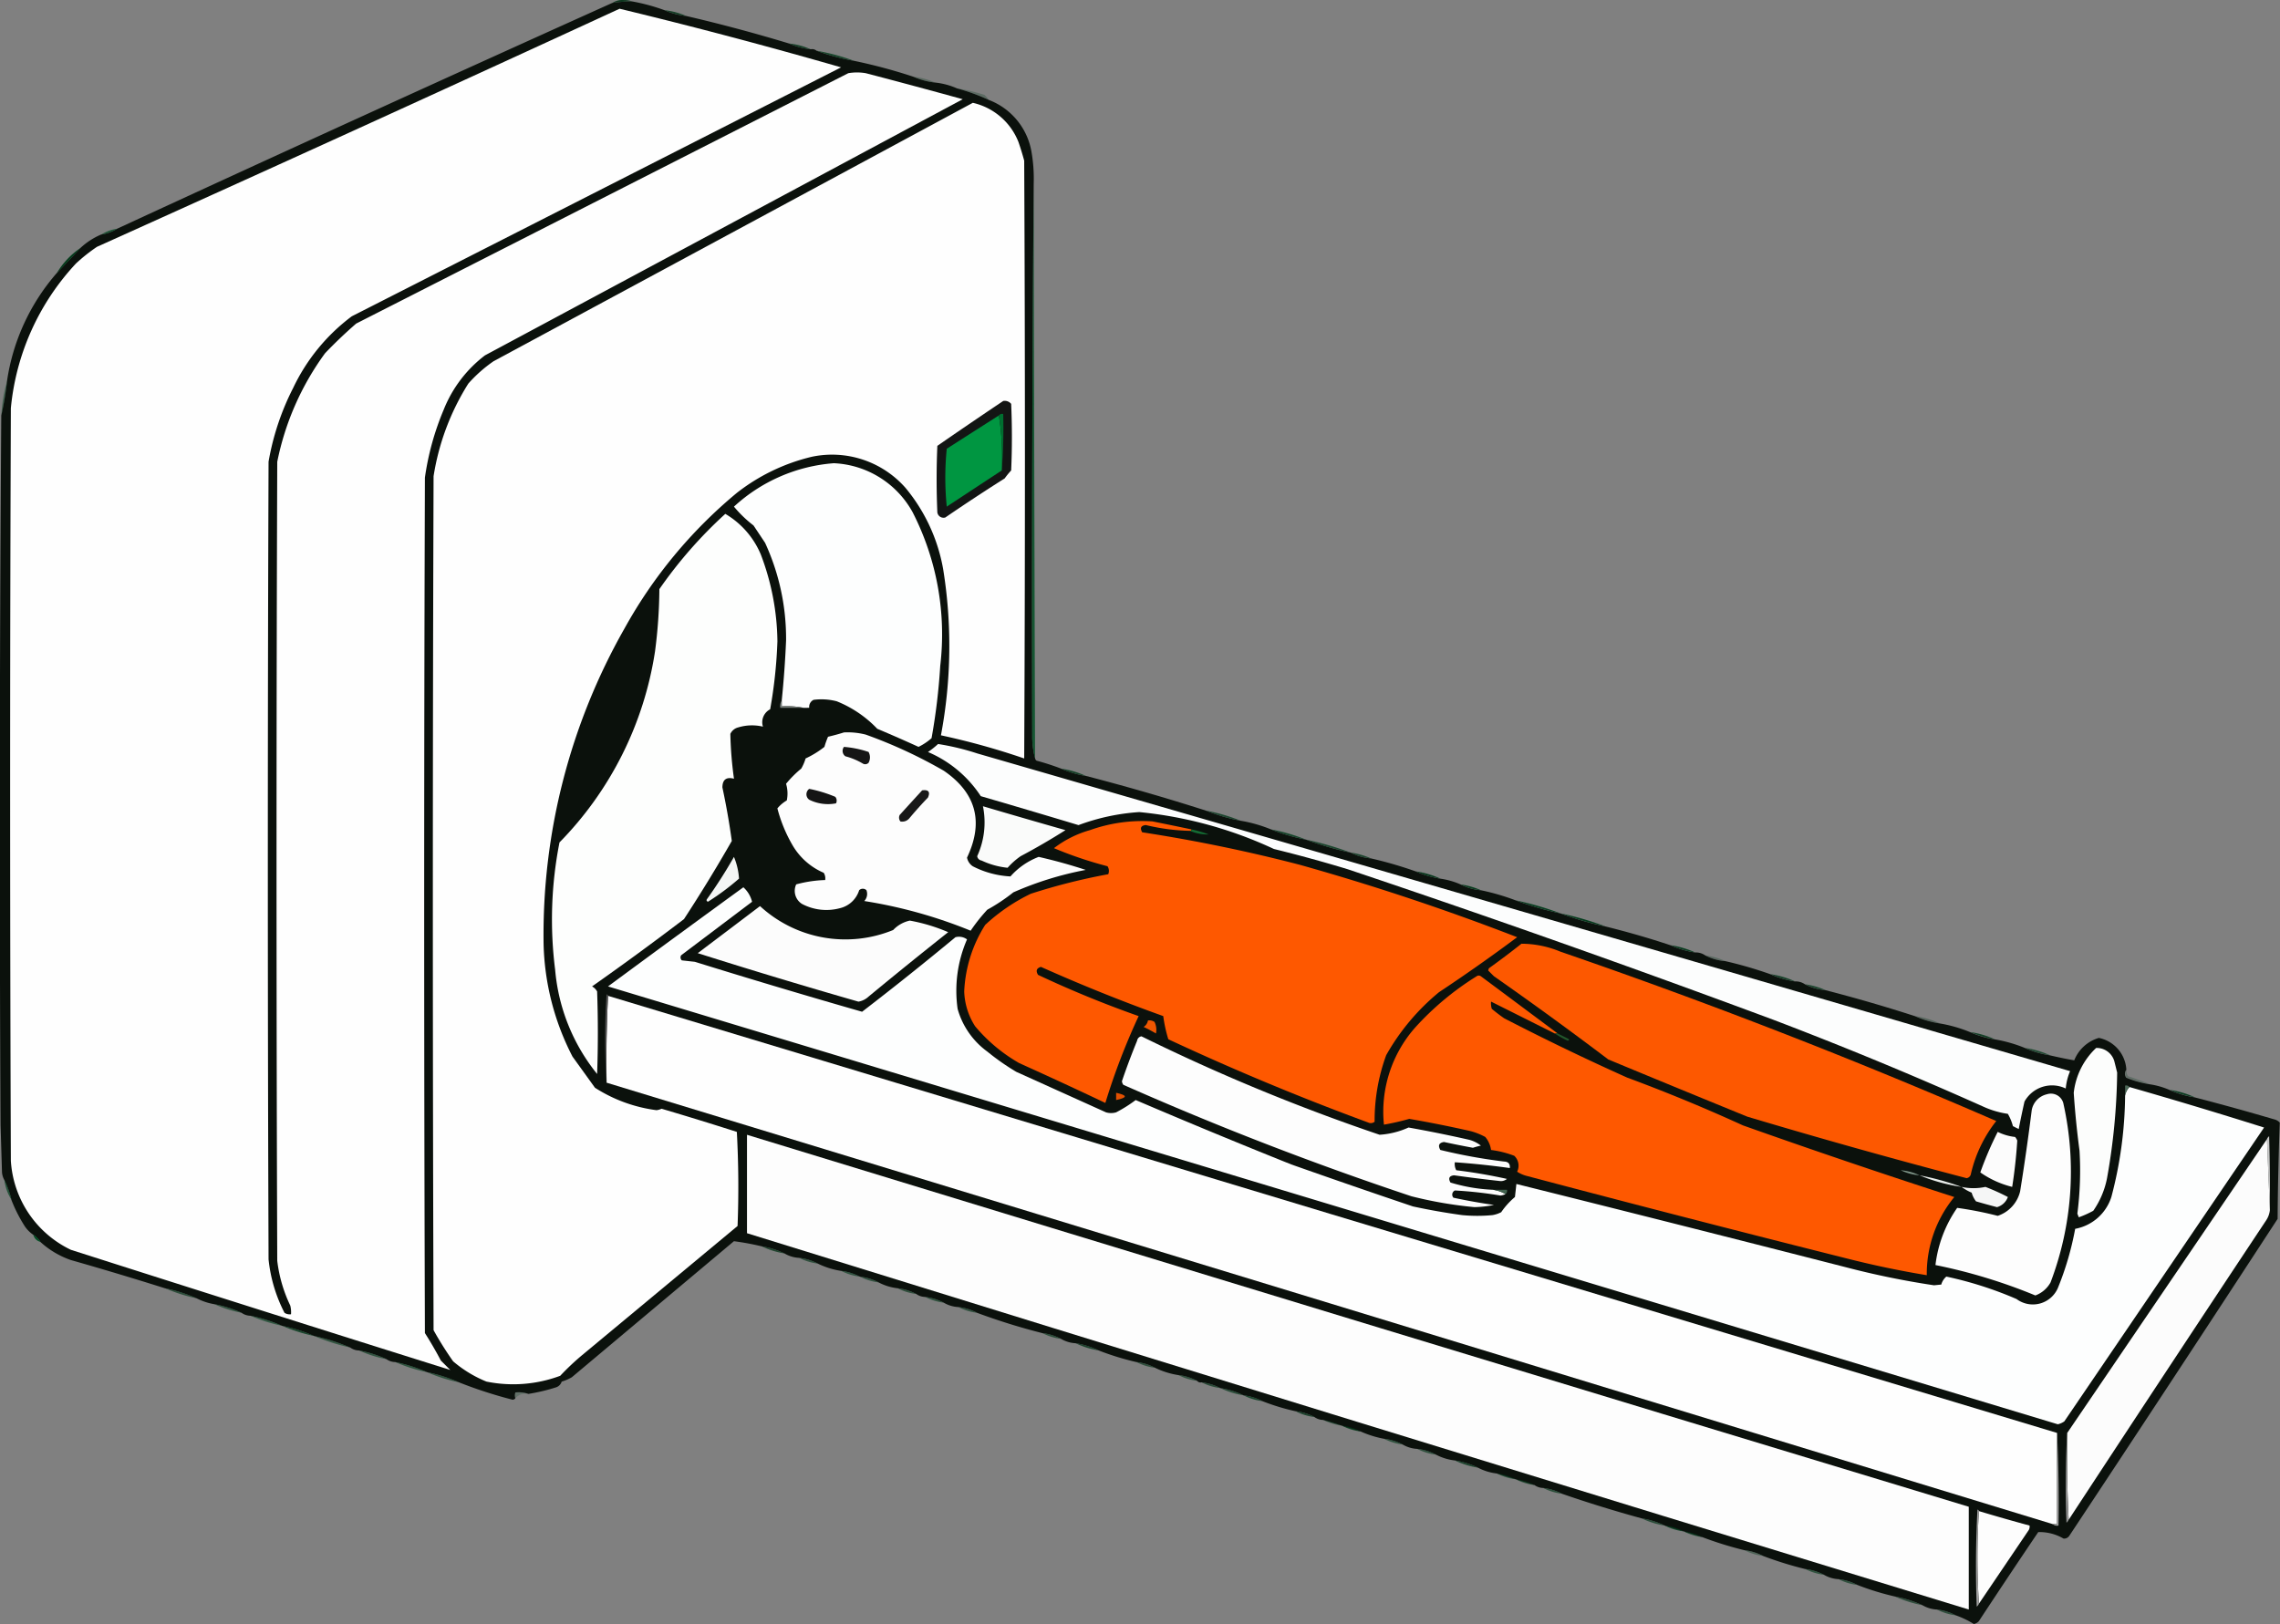 <svg xmlns="http://www.w3.org/2000/svg" width="228.863" height="163.041" viewBox="0 0 228.863 163.041">
  <rect x="0" y="0" width="228.863" height="163.041" fill="#808080" stroke="none"/>
  <defs>
    <style>
      .cls-1 {
        fill: #053318;
        opacity: 0.929;
      }

      .cls-1, .cls-10, .cls-11, .cls-12, .cls-13, .cls-14, .cls-15, .cls-16, .cls-17, .cls-18, .cls-19, .cls-2, .cls-20, .cls-21, .cls-22, .cls-23, .cls-24, .cls-25, .cls-26, .cls-27, .cls-28, .cls-29, .cls-3, .cls-30, .cls-31, .cls-32, .cls-33, .cls-34, .cls-35, .cls-36, .cls-37, .cls-38, .cls-39, .cls-4, .cls-40, .cls-41, .cls-42, .cls-43, .cls-44, .cls-45, .cls-46, .cls-47, .cls-48, .cls-49, .cls-5, .cls-50, .cls-51, .cls-52, .cls-53, .cls-54, .cls-55, .cls-56, .cls-57, .cls-58, .cls-59, .cls-6, .cls-60, .cls-61, .cls-62, .cls-63, .cls-64, .cls-65, .cls-66, .cls-67, .cls-68, .cls-69, .cls-7, .cls-70, .cls-71, .cls-72, .cls-73, .cls-74, .cls-75, .cls-76, .cls-77, .cls-78, .cls-79, .cls-8, .cls-80, .cls-81, .cls-82, .cls-83, .cls-84, .cls-85, .cls-86, .cls-87, .cls-88, .cls-89, .cls-9, .cls-90, .cls-91, .cls-92, .cls-93, .cls-94, .cls-95, .cls-96 {
        fill-rule: evenodd;
      }

      .cls-2 {
        fill: #0b110c;
      }

      .cls-3 {
        fill: #fefefe;
      }

      .cls-4, .cls-5, .cls-7 {
        fill: #023317;
      }

      .cls-29, .cls-4, .cls-41 {
        opacity: 0.845;
      }

      .cls-5 {
        opacity: 0.847;
      }

      .cls-6 {
        fill: #03391a;
        opacity: 0.824;
      }

      .cls-7 {
        opacity: 0.298;
      }

      .cls-8 {
        fill: #05391c;
        opacity: 0.286;
      }

      .cls-9 {
        fill: #02451f;
        opacity: 0.775;
      }

      .cls-10 {
        fill: #043a1b;
      }

      .cls-11 {
        fill: #131514;
      }

      .cls-12 {
        fill: #043e1e;
        opacity: 0.457;
      }

      .cls-13 {
        fill: #009641;
      }

      .cls-14 {
        fill: #006f30;
      }

      .cls-15 {
        fill: #fdfefe;
      }

      .cls-16 {
        fill: #014f23;
        opacity: 0.828;
      }

      .cls-17 {
        fill: #fdfefd;
      }

      .cls-18 {
        fill: #767e7a;
      }

      .cls-19 {
        fill: #fdfdfd;
      }

      .cls-20 {
        fill: #fcfdfd;
      }

      .cls-21 {
        fill: #151515;
      }

      .cls-22, .cls-31, .cls-33, .cls-40, .cls-41, .cls-42, .cls-61, .cls-84 {
        fill: #023518;
      }

      .cls-22 {
        opacity: 0.851;
      }

      .cls-23 {
        fill: #141414;
      }

      .cls-24 {
        fill: #181818;
      }

      .cls-25 {
        fill: #fafbfa;
      }

      .cls-26, .cls-78 {
        fill: #023618;
      }

      .cls-26 {
        opacity: 0.792;
      }

      .cls-27 {
        fill: #fe5800;
      }

      .cls-28 {
        fill: #146c33;
      }

      .cls-29, .cls-86 {
        fill: #02391a;
      }

      .cls-30 {
        fill: #03381a;
      }

      .cls-30, .cls-42 {
        opacity: 0.796;
      }

      .cls-31 {
        opacity: 0.798;
      }

      .cls-32 {
        fill: #f4f6f5;
      }

      .cls-33 {
        opacity: 0.969;
      }

      .cls-34, .cls-47 {
        fill: #023819;
      }

      .cls-34 {
        opacity: 0.941;
      }

      .cls-35, .cls-72 {
        fill: #033b1b;
      }

      .cls-35 {
        opacity: 0.945;
      }

      .cls-36 {
        fill: #fcfcfc;
      }

      .cls-37, .cls-70 {
        fill: #033a1b;
      }

      .cls-37 {
        opacity: 0.965;
      }

      .cls-38 {
        fill: #fd5800;
      }

      .cls-39, .cls-82 {
        fill: #023719;
      }

      .cls-39, .cls-50 {
        opacity: 0.933;
      }

      .cls-40 {
        opacity: 0.294;
      }

      .cls-43 {
        fill: #ef5601;
      }

      .cls-44 {
        fill: #023217;
        opacity: 0.337;
      }

      .cls-45 {
        fill: #525252;
      }

      .cls-46 {
        fill: #21552a;
      }

      .cls-47 {
        opacity: 0.776;
      }

      .cls-48 {
        fill: #fcfdfc;
      }

      .cls-49 {
        fill: #043c1c;
        opacity: 0.263;
      }

      .cls-50, .cls-63, .cls-91, .cls-92 {
        fill: #023619;
      }

      .cls-51 {
        fill: #e25001;
      }

      .cls-52 {
        fill: #4d6a59;
      }

      .cls-53 {
        fill: #c7c7c7;
      }

      .cls-54 {
        fill: #7f9588;
      }

      .cls-55 {
        fill: #e9edeb;
      }

      .cls-56 {
        fill: #f5f6f6;
      }

      .cls-57 {
        fill: #04411f;
        opacity: 0.712;
      }

      .cls-58 {
        fill: #42634f;
      }

      .cls-59 {
        fill: #004f23;
        opacity: 0.992;
      }

      .cls-60 {
        fill: #043217;
        opacity: 0.765;
      }

      .cls-61, .cls-74, .cls-94 {
        opacity: 0.631;
      }

      .cls-62 {
        fill: #013a1a;
      }

      .cls-62, .cls-69 {
        opacity: 0.616;
      }

      .cls-63, .cls-67 {
        opacity: 0.624;
      }

      .cls-64 {
        fill: #023417;
        opacity: 0.667;
      }

      .cls-65, .cls-75 {
        fill: #033317;
      }

      .cls-65 {
        opacity: 0.643;
      }

      .cls-66 {
        fill: #023919;
      }

      .cls-66, .cls-75, .cls-96 {
        opacity: 0.639;
      }

      .cls-67, .cls-74 {
        fill: #023a1a;
      }

      .cls-68, .cls-80 {
        fill: #023418;
      }

      .cls-68, .cls-86 {
        opacity: 0.635;
      }

      .cls-69 {
        fill: #01401d;
      }

      .cls-70 {
        opacity: 0.806;
      }

      .cls-71, .cls-85, .cls-87, .cls-94 {
        fill: #033518;
      }

      .cls-71 {
        opacity: 0.659;
      }

      .cls-72 {
        opacity: 0.608;
      }

      .cls-73, .cls-90 {
        fill: #033418;
      }

      .cls-73 {
        opacity: 0.802;
      }

      .cls-76 {
        fill: #043e1d;
      }

      .cls-76, .cls-91 {
        opacity: 0.671;
      }

      .cls-77 {
        fill: #033719;
        opacity: 0.655;
      }

      .cls-78, .cls-87 {
        opacity: 0.627;
      }

      .cls-79, .cls-83 {
        fill: #033217;
      }

      .cls-79 {
        opacity: 0.698;
      }

      .cls-80 {
        opacity: 0.675;
      }

      .cls-81 {
        fill: #023d1b;
        opacity: 0.231;
      }

      .cls-82 {
        opacity: 0.804;
      }

      .cls-83 {
        opacity: 0.794;
      }

      .cls-84 {
        opacity: 0.396;
      }

      .cls-85 {
        opacity: 0.81;
      }

      .cls-88 {
        fill: #909090;
      }

      .cls-89 {
        fill: #a0a0a0;
      }

      .cls-90 {
        opacity: 0.8;
      }

      .cls-92, .cls-95 {
        opacity: 0.647;
      }

      .cls-93 {
        fill: #a1a1a1;
      }

      .cls-95 {
        fill: #043218;
      }

      .cls-96 {
        fill: #033318;
      }
    </style>
  </defs>
  <g id="_4" data-name="4" transform="translate(-132.48 -221.221)">
    <g id="グループ_58374" data-name="グループ 58374" transform="translate(193.948 221.221)">
      <path id="パス_20542" data-name="パス 20542" class="cls-1" d="M557.534,411.612a12.017,12.017,0,0,0-2.034.145,1.8,1.8,0,0,1,1.162-.291A2.532,2.532,0,0,1,557.534,411.612Z" transform="translate(-555.5 -411.461)"/>
    </g>
    <g id="グループ_58375" data-name="グループ 58375" transform="translate(132.48 221.371)">
      <path id="パス_20543" data-name="パス 20543" class="cls-2" d="M195.982,412.494a19.383,19.383,0,0,1,3.2.872,7.235,7.235,0,0,0,2.18.581q5.226,1.215,10.317,2.761a7.237,7.237,0,0,0,2.18.581.67.67,0,0,1,.581.145,21.128,21.128,0,0,0,3.778,1.017,53.811,53.811,0,0,1,5.958,1.6,7.235,7.235,0,0,0,2.18.581,7.237,7.237,0,0,1,2.18.581,20.49,20.49,0,0,1,3.2,1.162,6.8,6.8,0,0,1,4.287,5.231,15.76,15.76,0,0,1,.218,3.2q-.209,27.688-.145,55.435a8.428,8.428,0,0,0,.291,2.252.328.328,0,0,0,.145.218,24.639,24.639,0,0,1,2.47.8,9.349,9.349,0,0,0,2.47.727q6.1,1.579,12.061,3.487a18.14,18.14,0,0,0,3.487,1.017,14.2,14.2,0,0,1,3.051.872,18.164,18.164,0,0,0,3.487,1.017,31.025,31.025,0,0,0,4.5,1.308,5.291,5.291,0,0,0,2.034.581,40.624,40.624,0,0,1,4.5,1.308,9.379,9.379,0,0,0,2.47.727,7.846,7.846,0,0,1,2.034.581,5.29,5.29,0,0,0,2.034.581,23.106,23.106,0,0,1,3.487,1.017,30.9,30.9,0,0,0,4.5,1.308,30.9,30.9,0,0,0,4.5,1.308q3.326.82,6.539,1.889a9.38,9.38,0,0,0,2.47.727,1.62,1.62,0,0,1,1.017.291,5.293,5.293,0,0,0,2.034.581,40.65,40.65,0,0,1,4.5,1.308,9.376,9.376,0,0,0,2.47.727,1.621,1.621,0,0,1,1.017.291,5.291,5.291,0,0,0,2.034.581q4.564,1.177,9.009,2.616a9.381,9.381,0,0,0,2.47.727,14.151,14.151,0,0,1,3.051.872,9.383,9.383,0,0,0,2.47.727,14.151,14.151,0,0,1,3.051.872,9.378,9.378,0,0,0,2.47.727q1.24.292,2.47.509a3.812,3.812,0,0,1,2.47-2.252,3.453,3.453,0,0,1,2.761,3.2.63.63,0,0,0,0,.8,10.309,10.309,0,0,0,2.325.654,7.843,7.843,0,0,1,2.034.581,9.38,9.38,0,0,0,2.47.727q4.082,1.057,8.137,2.252a1.072,1.072,0,0,1,.436.291q-.181,4.815-.218,9.663Q350.717,550.646,340.2,566.52a.638.638,0,0,1-.581.291,4.767,4.767,0,0,0-2.543-.654q-3.006,4.449-5.958,8.937a.9.9,0,0,1-.509.291,8.947,8.947,0,0,0-1.816-.872,5.114,5.114,0,0,0-1.889-.581,3.181,3.181,0,0,1-1.453-.436,11.466,11.466,0,0,0-2.761-.872,27.159,27.159,0,0,1-3.778-1.162,5.114,5.114,0,0,0-1.889-.581,3.181,3.181,0,0,1-1.453-.436,5.366,5.366,0,0,0-1.889-.581,35.742,35.742,0,0,1-4.214-1.308,5.364,5.364,0,0,0-1.889-.581,35.71,35.71,0,0,1-4.214-1.308,33480.026,33480.026,0,0,0-3.778-1.162,8.124,8.124,0,0,0-2.325-.727q-4.056-1.109-7.992-2.47a5.367,5.367,0,0,0-1.889-.581,1.554,1.554,0,0,1-.872-.291,33480.967,33480.967,0,0,0-3.778-1.162,5.394,5.394,0,0,1-1.889-.581,8.117,8.117,0,0,0-2.325-.727,5.392,5.392,0,0,1-1.889-.581,5.118,5.118,0,0,0-1.889-.581,3.18,3.18,0,0,1-1.453-.436,5.366,5.366,0,0,0-1.889-.581,10.375,10.375,0,0,1-2.325-.727,16740.013,16740.013,0,0,1-3.778-1.162,1.554,1.554,0,0,1-.872-.291,5.117,5.117,0,0,0-1.889-.581,22.283,22.283,0,0,1-3.342-1.017,5.374,5.374,0,0,0-1.889-.581,8.126,8.126,0,0,0-2.325-.726,5.369,5.369,0,0,0-1.889-.581.417.417,0,0,1-.436-.145,5.113,5.113,0,0,0-1.889-.581,8.155,8.155,0,0,1-2.325-.727,5.113,5.113,0,0,0-1.889-.581,27.173,27.173,0,0,1-3.778-1.163,8.122,8.122,0,0,0-2.325-.727,3.182,3.182,0,0,1-1.453-.436,5.371,5.371,0,0,0-1.889-.581,64.013,64.013,0,0,1-6.539-2.034,5.114,5.114,0,0,0-1.889-.581,3.182,3.182,0,0,1-1.453-.436,5.372,5.372,0,0,0-1.889-.581,1.557,1.557,0,0,1-.872-.291,5.116,5.116,0,0,0-1.889-.581,5.386,5.386,0,0,1-1.889-.581,5.114,5.114,0,0,0-1.889-.581,5.389,5.389,0,0,0-1.889-.581,8.141,8.141,0,0,1-2.325-.727,5.111,5.111,0,0,0-1.889-.581,3.182,3.182,0,0,1-1.453-.436,8.135,8.135,0,0,0-2.325-.727,27,27,0,0,0-2.761-.509l-16.274,13.659a4.652,4.652,0,0,1-1.017.436.874.874,0,0,1-.581.581,18.918,18.918,0,0,1-2.761.654,3.023,3.023,0,0,0-1.308-.145.921.921,0,0,0,0,.581.346.346,0,0,1-.291.145,44.569,44.569,0,0,1-5.376-1.744,15.345,15.345,0,0,0-3.2-1.017,15.34,15.34,0,0,0-3.2-1.017,1.557,1.557,0,0,1-.872-.291,11.517,11.517,0,0,0-2.761-.872,1.557,1.557,0,0,1-.872-.291,19.816,19.816,0,0,0-3.633-1.162,15.413,15.413,0,0,0-3.2-1.017,15.414,15.414,0,0,0-3.2-1.017,1.557,1.557,0,0,1-.872-.291,11.512,11.512,0,0,0-2.761-.872,6.135,6.135,0,0,1-1.744-.581,15.344,15.344,0,0,0-3.2-1.017q-4.7-1.482-9.445-2.833a8.851,8.851,0,0,1-3.051-1.816,2.587,2.587,0,0,0-.727-.727,3.176,3.176,0,0,1-.945-1.017,14.722,14.722,0,0,1-1.235-2.47,9.248,9.248,0,0,0-.727-2.034,1.9,1.9,0,0,1-.218-.727q-.073-2.4-.145-4.8-.182-35.637.073-71.2a32.742,32.742,0,0,0,.581-3.487,21.155,21.155,0,0,1,4.94-10.753l2.47-2.616a7.112,7.112,0,0,1,2.034-1.308,3.959,3.959,0,0,0,1.6-.581q24.783-11.447,49.7-22.668A12.025,12.025,0,0,1,195.982,412.494Z" transform="translate(-132.48 -412.492)"/>
    </g>
    <g id="グループ_58376" data-name="グループ 58376" transform="translate(133.5 222.098)">
      <path id="パス_20544" data-name="パス 20544" class="cls-3" d="M200.674,417.5q11.183,2.7,22.232,5.885l-49.114,24.993a19.288,19.288,0,0,0-5.885,7.193,25.966,25.966,0,0,0-2.47,7.411q-.145,40.033,0,80.065a14.993,14.993,0,0,0,1.6,5.376.944.944,0,0,0,.654.145,2.679,2.679,0,0,0-.073-.872,14.266,14.266,0,0,1-1.308-4.5q-.145-40.1,0-80.21a27.666,27.666,0,0,1,4.8-10.9q1.5-1.569,3.124-2.979l49.4-25.138a5.261,5.261,0,0,1,1.744,0q4.877,1.274,9.736,2.616L187.161,452.3a12.8,12.8,0,0,0-4.141,5.449,27.4,27.4,0,0,0-1.889,6.829q-.145,42.939,0,85.877.851,1.338,1.6,2.761l.945.945Q164.639,548.181,145.6,542.1a10.632,10.632,0,0,1-6.03-8.936q-.145-37.779,0-75.56a24.7,24.7,0,0,1,6.539-14.531,17.427,17.427,0,0,1,2.107-1.671Q174.518,429.56,200.674,417.5Z" transform="translate(-139.5 -417.5)"/>
    </g>
    <g id="グループ_58377" data-name="グループ 58377" transform="translate(199.179 222.244)">
      <path id="パス_20545" data-name="パス 20545" class="cls-4" d="M591.5,418.5a7.234,7.234,0,0,1,2.18.581A7.24,7.24,0,0,1,591.5,418.5Z" transform="translate(-591.5 -418.5)"/>
    </g>
    <g id="グループ_58378" data-name="グループ 58378" transform="translate(211.675 225.586)">
      <path id="パス_20546" data-name="パス 20546" class="cls-5" d="M677.5,441.5a7.234,7.234,0,0,1,2.18.581A7.235,7.235,0,0,1,677.5,441.5Z" transform="translate(-677.5 -441.5)"/>
    </g>
    <g id="グループ_58379" data-name="グループ 58379" transform="translate(214.436 226.312)">
      <path id="パス_20547" data-name="パス 20547" class="cls-6" d="M696.5,446.5a21.129,21.129,0,0,1,3.778,1.017A21.13,21.13,0,0,1,696.5,446.5Z" transform="translate(-696.5 -446.5)"/>
    </g>
    <g id="グループ_58380" data-name="グループ 58380" transform="translate(224.172 228.928)">
      <path id="パス_20548" data-name="パス 20548" class="cls-7" d="M763.5,464.5a7.234,7.234,0,0,1,2.18.581A7.234,7.234,0,0,1,763.5,464.5Z" transform="translate(-763.5 -464.5)"/>
    </g>
    <g id="グループ_58381" data-name="グループ 58381" transform="translate(228.531 230.09)">
      <path id="パス_20549" data-name="パス 20549" class="cls-8" d="M793.5,472.5a19.031,19.031,0,0,1,2.761.654,2.13,2.13,0,0,1,.436.509A20.481,20.481,0,0,0,793.5,472.5Z" transform="translate(-793.5 -472.5)"/>
    </g>
    <g id="グループ_58382" data-name="グループ 58382" transform="translate(175.93 231.543)">
      <path id="パス_20550" data-name="パス 20550" class="cls-3" d="M485.7,482.5a6.457,6.457,0,0,1,4.577,3.923q.324.934.581,1.889.145,30.006,0,60.012A72.446,72.446,0,0,0,482.5,546a48.318,48.318,0,0,0,.218-16.71,17.506,17.506,0,0,0-3.778-8.137,9.821,9.821,0,0,0-9.372-3.124,19.55,19.55,0,0,0-7.556,3.633,47.53,47.53,0,0,0-11.261,13.586,62.284,62.284,0,0,0-8.137,31.677,25.89,25.89,0,0,0,2.906,11.334q1.133,1.567,2.252,3.124a14.994,14.994,0,0,0,6.176,2.252,1.621,1.621,0,0,0,.509-.145q3.791,1.118,7.556,2.325.254,4.721.073,9.445l-15.475,12.86a24.923,24.923,0,0,0-2.325,2.18,13.489,13.489,0,0,1-7.411.581,12.215,12.215,0,0,1-3.342-2.034,34.483,34.483,0,0,1-1.962-3.124q-.145-42.867,0-85.732a24.6,24.6,0,0,1,3.487-9.3,13.976,13.976,0,0,1,2.543-2.252Z" transform="translate(-431.5 -482.5)"/>
    </g>
    <g id="グループ_58383" data-name="グループ 58383" transform="translate(142.654 244.185)">
      <path id="パス_20551" data-name="パス 20551" class="cls-9" d="M204.1,569.5a3.96,3.96,0,0,1-1.6.581A3.958,3.958,0,0,1,204.1,569.5Z" transform="translate(-202.5 -569.5)"/>
    </g>
    <g id="グループ_58384" data-name="グループ 58384" transform="translate(138.15 246.074)">
      <path id="パス_20552" data-name="パス 20552" class="cls-10" d="M173.97,582.5l-2.47,2.616A7.972,7.972,0,0,1,173.97,582.5Z" transform="translate(-171.5 -582.5)"/>
    </g>
    <g id="グループ_58385" data-name="グループ 58385" transform="translate(226.497 261.465)">
      <path id="パス_20553" data-name="パス 20553" class="cls-11" d="M786.184,688.433a.839.839,0,0,1,.8.291q.145,3.342,0,6.684a8.09,8.09,0,0,0-.654.8q-3.016,1.907-5.958,3.923a.629.629,0,0,1-.8-.509q-.145-3.342,0-6.684Q782.874,690.653,786.184,688.433Z" transform="translate(-779.5 -688.421)"/>
    </g>
    <g id="グループ_58386" data-name="グループ 58386" transform="translate(132.628 259.442)">
      <path id="パス_20554" data-name="パス 20554" class="cls-12" d="M134.081,674.5a32.745,32.745,0,0,1-.581,3.487A13.14,13.14,0,0,1,134.081,674.5Z" transform="translate(-133.5 -674.5)"/>
    </g>
    <g id="グループ_58387" data-name="グループ 58387" transform="translate(227.369 262.93)">
      <path id="パス_20555" data-name="パス 20555" class="cls-13" d="M790.876,698.5a26.4,26.4,0,0,1,.291,5.522q-2.757,1.811-5.522,3.633a29.148,29.148,0,0,1,0-5.812Q788.265,700.165,790.876,698.5Z" transform="translate(-785.5 -698.5)"/>
    </g>
    <g id="グループ_58388" data-name="グループ 58388" transform="translate(232.745 262.774)">
      <path id="パス_20556" data-name="パス 20556" class="cls-14" d="M822.5,697.582a.417.417,0,0,1,.436-.145,55.355,55.355,0,0,1-.145,5.667A26.4,26.4,0,0,0,822.5,697.582Z" transform="translate(-822.5 -697.426)"/>
    </g>
    <g id="グループ_58389" data-name="グループ 58389" transform="translate(206.154 267.725)">
      <path id="パス_20557" data-name="パス 20557" class="cls-15" d="M646.475,756.057a8.247,8.247,0,0,0-2.18-.145v-.581q.308-3.008.436-6.03a22.936,22.936,0,0,0-2.107-9.808l-1.162-1.744a12.055,12.055,0,0,1-1.962-1.889,16.642,16.642,0,0,1,10.026-4.359,9.51,9.51,0,0,1,7.919,4.94,26.914,26.914,0,0,1,2.761,15.4,61.963,61.963,0,0,1-.872,7.265,5.877,5.877,0,0,1-1.308.872q-2.058-.938-4.141-1.816a11.559,11.559,0,0,0-4.069-2.761,6.116,6.116,0,0,0-2.325-.145.781.781,0,0,0-.436.8Z" transform="translate(-639.5 -731.5)"/>
    </g>
    <g id="グループ_58390" data-name="グループ 58390" transform="translate(236.072 239.681)">
      <path id="パス_20558" data-name="パス 20558" class="cls-16" d="M845.557,538.5q.061,28.844.145,57.687a8.437,8.437,0,0,1-.291-2.252Q845.347,566.188,845.557,538.5Z" transform="translate(-845.396 -538.5)"/>
    </g>
    <g id="グループ_58391" data-name="グループ 58391" transform="translate(187.889 272.811)">
      <path id="パス_20559" data-name="パス 20559" class="cls-17" d="M531.2,766.5a8.574,8.574,0,0,1,3.56,4.069,25.173,25.173,0,0,1,1.671,8.719,48.041,48.041,0,0,1-.727,6.83,1.463,1.463,0,0,0-.727,1.744,4.753,4.753,0,0,0-2.47.073,1.182,1.182,0,0,0-.8.654,38.065,38.065,0,0,0,.363,4.5q-1.148-.3-1.162.872.574,2.685.944,5.376-2.288,4-4.8,7.847-4.557,3.47-9.227,6.757a1.28,1.28,0,0,1,.509.509q.145,4.141,0,8.283a19.242,19.242,0,0,1-4.214-10.462,40.048,40.048,0,0,1,.436-12.787,34.868,34.868,0,0,0,9.59-19.181,50.177,50.177,0,0,0,.436-6.248A44.594,44.594,0,0,1,531.2,766.5Z" transform="translate(-513.804 -766.5)"/>
    </g>
    <g id="グループ_58392" data-name="グループ 58392" transform="translate(210.789 291.556)">
      <path id="パス_20560" data-name="パス 20560" class="cls-18" d="M671.562,895.5v.581a8.258,8.258,0,0,1,2.18.145h-2.325A1,1,0,0,1,671.562,895.5Z" transform="translate(-671.402 -895.5)"/>
    </g>
    <g id="グループ_58393" data-name="グループ 58393" transform="translate(210.513 294.743)">
      <path id="パス_20561" data-name="パス 20561" class="cls-19" d="M676.184,917.447a7.336,7.336,0,0,1,2.18.218,48.015,48.015,0,0,1,7.847,3.633q4.871,3.352,2.325,8.718a1.339,1.339,0,0,0,.581.872,9.287,9.287,0,0,0,3.778,1.017,7.192,7.192,0,0,1,2.833-1.962q2.391.543,4.723,1.308a33.279,33.279,0,0,0-7.265,2.252,18.731,18.731,0,0,1-2.616,1.744,17.47,17.47,0,0,0-1.671,2.107,47.884,47.884,0,0,0-10.68-2.979,1.024,1.024,0,0,0,.218-1.09.528.528,0,0,0-.727,0,2.666,2.666,0,0,1-1.962,1.816,5.221,5.221,0,0,1-3.778-.436,1.541,1.541,0,0,1-.581-1.962,12.662,12.662,0,0,1,2.906-.436,1.034,1.034,0,0,0-.145-.726,6.663,6.663,0,0,1-3.124-2.761,14.61,14.61,0,0,1-1.526-3.705,3.571,3.571,0,0,1,.944-.8,3.386,3.386,0,0,0-.073-1.671,10.821,10.821,0,0,1,1.526-1.526,4.72,4.72,0,0,0,.436-1.017,9.5,9.5,0,0,0,1.889-1.162,8.207,8.207,0,0,1,.363-1.017Q675.418,917.689,676.184,917.447Z" transform="translate(-669.5 -917.438)"/>
    </g>
    <g id="グループ_58394" data-name="グループ 58394" transform="translate(225.625 295.915)">
      <path id="パス_20562" data-name="パス 20562" class="cls-20" d="M774.517,925.5a25.143,25.143,0,0,1,3.923.944q54.878,15.883,109.708,31.9a5.76,5.76,0,0,0-.436,1.744,3.166,3.166,0,0,0-4.141,1.308q-.312,1.378-.581,2.761l-.581-.291a4.87,4.87,0,0,0-.509-1.235,9.063,9.063,0,0,1-2.47-.727q-10.41-4.66-21.07-8.718-21.234-7.9-42.721-15.112-3.677-1.118-7.411-2.034a41.327,41.327,0,0,0-13.514-3.705,21.47,21.47,0,0,0-6.1,1.308q-4.9-1.475-9.808-2.906a11.872,11.872,0,0,0-5.3-4.432A8.647,8.647,0,0,0,774.517,925.5Z" transform="translate(-773.5 -925.5)"/>
    </g>
    <g id="グループ_58395" data-name="グループ 58395" transform="translate(217.062 296.205)">
      <path id="パス_20563" data-name="パス 20563" class="cls-21" d="M714.7,927.5a10.183,10.183,0,0,1,2.47.508,1.128,1.128,0,0,1,0,1.09.464.464,0,0,1-.581.073,6.87,6.87,0,0,0-1.744-.727A.662.662,0,0,1,714.7,927.5Z" transform="translate(-714.567 -927.5)"/>
    </g>
    <g id="グループ_58396" data-name="グループ 58396" transform="translate(238.993 298.385)">
      <path id="パス_20564" data-name="パス 20564" class="cls-22" d="M865.5,942.5a9.353,9.353,0,0,1,2.47.726A9.347,9.347,0,0,1,865.5,942.5Z" transform="translate(-865.5 -942.5)"/>
    </g>
    <g id="グループ_58397" data-name="グループ 58397" transform="translate(213.428 300.419)">
      <path id="パス_20565" data-name="パス 20565" class="cls-23" d="M689.842,956.5a13.434,13.434,0,0,1,2.616.8.6.6,0,0,1,.073.654,4.218,4.218,0,0,1-2.688-.363A.668.668,0,0,1,689.842,956.5Z" transform="translate(-689.56 -956.5)"/>
    </g>
    <g id="グループ_58398" data-name="グループ 58398" transform="translate(222.728 300.547)">
      <path id="パス_20566" data-name="パス 20566" class="cls-24" d="M755.877,957.4q.961-.131.581.727-.979,1.016-1.889,2.107a.926.926,0,0,1-.872.291.6.6,0,0,1-.073-.654Q754.753,958.626,755.877,957.4Z" transform="translate(-753.561 -957.38)"/>
    </g>
    <g id="グループ_58399" data-name="グループ 58399" transform="translate(230.566 302.163)">
      <path id="パス_20567" data-name="パス 20567" class="cls-25" d="M808.081,968.5q4.135,1.221,8.283,2.4-2.2,1.395-4.5,2.615a7.44,7.44,0,0,0-1.308,1.162,8,8,0,0,1-2.616-.727.515.515,0,0,1-.436-.436A8.151,8.151,0,0,0,808.081,968.5Z" transform="translate(-807.5 -968.5)"/>
    </g>
    <g id="グループ_58400" data-name="グループ 58400" transform="translate(253.524 302.599)">
      <path id="パス_20568" data-name="パス 20568" class="cls-26" d="M965.5,971.5a18.136,18.136,0,0,1,3.487,1.017A18.139,18.139,0,0,1,965.5,971.5Z" transform="translate(-965.5 -971.5)"/>
    </g>
    <g id="グループ_58401" data-name="グループ 58401" transform="translate(229.258 303.656)">
      <path id="パス_20569" data-name="パス 20569" class="cls-27" d="M821.313,979.608a.128.128,0,0,1-.145.145,20.575,20.575,0,0,1-4.432-.581q-.729.078-.363.726a158.448,158.448,0,0,1,15.839,3.269q11.077,3.111,21.8,7.265-3.847,2.869-7.846,5.522a22.5,22.5,0,0,0-5.3,6.321,19.159,19.159,0,0,0-1.163,6.684.6.6,0,0,1-.654.073q-10.2-3.755-20.053-8.355a14.211,14.211,0,0,1-.508-2.325q-6.22-2.232-12.279-4.941-.658.192-.291.8a107.719,107.719,0,0,0,10.1,4.141,67.139,67.139,0,0,0-3.342,8.719q-4.3-2.04-8.646-4a16.308,16.308,0,0,1-4.432-3.705,6.877,6.877,0,0,1-1.09-3.488,13.59,13.59,0,0,1,2.107-6.684,18.532,18.532,0,0,1,4.577-3.124,61.072,61.072,0,0,1,7.774-1.962.857.857,0,0,0-.073-.8,38.977,38.977,0,0,1-5.376-1.816,10.672,10.672,0,0,1,3.633-1.816,15.576,15.576,0,0,1,6.248-.872Q819.357,979.195,821.313,979.608Z" transform="translate(-798.5 -978.776)"/>
    </g>
    <g id="グループ_58402" data-name="グループ 58402" transform="translate(251.926 304.488)">
      <path id="パス_20570" data-name="パス 20570" class="cls-28" d="M954.645,984.5a11.724,11.724,0,0,1,1.744.509,4.575,4.575,0,0,1-1.889-.363A.128.128,0,0,0,954.645,984.5Z" transform="translate(-954.5 -984.5)"/>
    </g>
    <g id="グループ_58403" data-name="グループ 58403" transform="translate(260.063 304.488)">
      <path id="パス_20571" data-name="パス 20571" class="cls-29" d="M1010.5,984.5a18.173,18.173,0,0,1,3.487,1.017A18.158,18.158,0,0,1,1010.5,984.5Z" transform="translate(-1010.5 -984.5)"/>
    </g>
    <g id="グループ_58404" data-name="グループ 58404" transform="translate(263.55 305.505)">
      <path id="パス_20572" data-name="パス 20572" class="cls-30" d="M1034.5,991.5a31.006,31.006,0,0,1,4.5,1.308A31.024,31.024,0,0,1,1034.5,991.5Z" transform="translate(-1034.5 -991.5)"/>
    </g>
    <g id="グループ_58405" data-name="グループ 58405" transform="translate(268.055 306.813)">
      <path id="パス_20573" data-name="パス 20573" class="cls-31" d="M1065.5,1000.5a7.847,7.847,0,0,1,2.034.581A5.29,5.29,0,0,1,1065.5,1000.5Z" transform="translate(-1065.5 -1000.5)"/>
    </g>
    <g id="グループ_58406" data-name="グループ 58406" transform="translate(203.405 307.249)">
      <path id="パス_20574" data-name="パス 20574" class="cls-32" d="M623.333,1003.5a6.783,6.783,0,0,1,.509,2.18,24.41,24.41,0,0,1-3.124,2.325q-.222-.109-.073-.291A48.019,48.019,0,0,0,623.333,1003.5Z" transform="translate(-620.585 -1003.5)"/>
    </g>
    <g id="グループ_58407" data-name="グループ 58407" transform="translate(274.594 308.702)">
      <path id="パス_20575" data-name="パス 20575" class="cls-33" d="M1110.5,1013.5a9.37,9.37,0,0,1,2.47.726A9.386,9.386,0,0,1,1110.5,1013.5Z" transform="translate(-1110.5 -1013.5)"/>
    </g>
    <g id="グループ_58408" data-name="グループ 58408" transform="translate(279.098 310.01)">
      <path id="パス_20576" data-name="パス 20576" class="cls-34" d="M1141.5,1022.5a7.847,7.847,0,0,1,2.034.581A5.291,5.291,0,0,1,1141.5,1022.5Z" transform="translate(-1141.5 -1022.5)"/>
    </g>
    <g id="グループ_58409" data-name="グループ 58409" transform="translate(193.512 310.3)">
      <path id="パス_20577" data-name="パス 20577" class="cls-15" d="M704.783,1045.424a1.7,1.7,0,0,1,.436-.872q6.763,1.94,13.514,4.069l-20.052,29.5a1.869,1.869,0,0,1-.654.291L552.5,1034.453q6.774-5,13.586-9.953a2.878,2.878,0,0,1,.872,1.453l-7.12,5.376a.4.4,0,0,0,.073.509l1.308.145q8.366,2.6,16.783,5.013,4.734-3.64,9.372-7.483a1.361,1.361,0,0,1,1.162.218,12.933,12.933,0,0,0-.944,6.975,7.941,7.941,0,0,0,2.979,4.287,23.846,23.846,0,0,0,2.906,2.034l9.009,4.068a1.8,1.8,0,0,0,1.017,0,13.635,13.635,0,0,0,1.962-1.235q7.77,3.322,15.621,6.466,6.09,2.151,12.206,4.214,2.452.53,4.94.872a15.969,15.969,0,0,0,3.052,0,3.008,3.008,0,0,0,.872-.291,7.51,7.51,0,0,1,1.38-1.526c.048-.436.1-.872.145-1.308q16.5,4.115,33.058,8.355a84.608,84.608,0,0,0,8.864,1.816l.727-.073a1.621,1.621,0,0,1,.509-.8,37.323,37.323,0,0,1,7.047,2.252,2.734,2.734,0,0,0,4.141-1.09,30.03,30.03,0,0,0,1.744-5.958,4.706,4.706,0,0,0,3.633-3.2A40.885,40.885,0,0,0,704.783,1045.424Z" transform="translate(-552.5 -1024.5)"/>
    </g>
    <g id="グループ_58410" data-name="グループ 58410" transform="translate(284.62 311.608)">
      <path id="パス_20578" data-name="パス 20578" class="cls-35" d="M1179.5,1033.5a30.869,30.869,0,0,1,4.5,1.308A30.917,30.917,0,0,1,1179.5,1033.5Z" transform="translate(-1179.5 -1033.5)"/>
    </g>
    <g id="グループ_58411" data-name="グループ 58411" transform="translate(202.521 312.189)">
      <path id="パス_20579" data-name="パス 20579" class="cls-36" d="M620.748,1037.5a12.651,12.651,0,0,0,13.368,2.4,3.226,3.226,0,0,1,1.671-.944,17.673,17.673,0,0,1,3.851,1.162q-4.022,3.184-7.992,6.466a1.976,1.976,0,0,1-1.017.509q-8.1-2.323-16.129-4.868Q617.639,1039.858,620.748,1037.5Z" transform="translate(-614.5 -1037.5)"/>
    </g>
    <g id="グループ_58412" data-name="グループ 58412" transform="translate(289.125 312.916)">
      <path id="パス_20580" data-name="パス 20580" class="cls-37" d="M1210.5,1042.5a30.866,30.866,0,0,1,4.5,1.308A30.927,30.927,0,0,1,1210.5,1042.5Z" transform="translate(-1210.5 -1042.5)"/>
    </g>
    <g id="グループ_58413" data-name="グループ 58413" transform="translate(281.859 315.967)">
      <path id="パス_20581" data-name="パス 20581" class="cls-38" d="M1163.842,1063.5a10.223,10.223,0,0,1,3.923.8q22.213,7.646,43.738,17a13.419,13.419,0,0,0-2.543,5.3.514.514,0,0,1-.436.436q-11.059-2.9-22.014-6.176-6.983-2.849-13.949-5.74-5.654-4.28-11.479-8.355c-.2-.195-.392-.388-.581-.581.025-.073.048-.145.073-.218Q1162.247,1064.765,1163.842,1063.5Z" transform="translate(-1160.5 -1063.5)"/>
    </g>
    <g id="グループ_58414" data-name="グループ 58414" transform="translate(300.168 316.113)">
      <path id="パス_20582" data-name="パス 20582" class="cls-39" d="M1286.5,1064.5a9.384,9.384,0,0,1,2.47.726A9.369,9.369,0,0,1,1286.5,1064.5Z" transform="translate(-1286.5 -1064.5)"/>
    </g>
    <g id="グループ_58415" data-name="グループ 58415" transform="translate(303.656 317.13)">
      <path id="パス_20583" data-name="パス 20583" class="cls-40" d="M1310.5,1071.5a7.846,7.846,0,0,1,2.034.581A5.291,5.291,0,0,1,1310.5,1071.5Z" transform="translate(-1310.5 -1071.5)"/>
    </g>
    <g id="グループ_58416" data-name="グループ 58416" transform="translate(271.344 319.164)">
      <path id="パス_20584" data-name="パス 20584" class="cls-27" d="M1105.627,1091.31h-.291l-6.393-3.2a1.891,1.891,0,0,0,.073.727q.6.5,1.235.944,6.1,3.156,12.351,5.958,5.9,2.184,11.625,4.8,10.584,3.757,21.215,7.193a12.122,12.122,0,0,0-2.761,7.847q-4.028-.663-7.992-1.671-16.083-4.039-32.113-8.283a3.308,3.308,0,0,1-1.017-.436,1.351,1.351,0,0,0-.291-1.6,9.944,9.944,0,0,0-2.325-.581,2.562,2.562,0,0,0-.581-1.308,6.687,6.687,0,0,0-1.453-.581q-3.073-.7-6.176-1.235a24.455,24.455,0,0,1-2.543.581,12.771,12.771,0,0,1,3.124-9.736,28.738,28.738,0,0,1,6.176-5.158.361.361,0,0,1,.436,0Q1101.79,1088.445,1105.627,1091.31Z" transform="translate(-1088.137 -1085.498)"/>
    </g>
    <g id="グループ_58417" data-name="グループ 58417" transform="translate(310.194 319.019)">
      <path id="パス_20585" data-name="パス 20585" class="cls-41" d="M1355.5,1084.5a9.4,9.4,0,0,1,2.47.726A9.366,9.366,0,0,1,1355.5,1084.5Z" transform="translate(-1355.5 -1084.5)"/>
    </g>
    <g id="グループ_58418" data-name="グループ 58418" transform="translate(313.682 320.036)">
      <path id="パス_20586" data-name="パス 20586" class="cls-42" d="M1379.5,1091.5a7.844,7.844,0,0,1,2.034.581A5.292,5.292,0,0,1,1379.5,1091.5Z" transform="translate(-1379.5 -1091.5)"/>
    </g>
    <g id="グループ_58419" data-name="グループ 58419" transform="translate(193.349 321.198)">
      <path id="パス_20587" data-name="パス 20587" class="cls-3" d="M551.54,1099.5q72.714,21.975,145.454,43.883v9.154h-.436q-72.575-22.186-145.163-44.319Q551.323,1103.822,551.54,1099.5Z" transform="translate(-551.377 -1099.5)"/>
    </g>
    <g id="グループ_58420" data-name="グループ 58420" transform="translate(247.276 323.66)">
      <path id="パス_20588" data-name="パス 20588" class="cls-43" d="M922.936,1116.448a.944.944,0,0,1,.654.145,1.76,1.76,0,0,1,.145,1.162q-.6-.355-1.235-.654A1,1,0,0,0,922.936,1116.448Z" transform="translate(-922.5 -1116.439)"/>
    </g>
    <g id="グループ_58421" data-name="グループ 58421" transform="translate(324.725 323.233)">
      <path id="パス_20589" data-name="パス 20589" class="cls-44" d="M1455.5,1113.5a9.377,9.377,0,0,1,2.47.727A9.373,9.373,0,0,1,1455.5,1113.5Z" transform="translate(-1455.5 -1113.5)"/>
    </g>
    <g id="グループ_58422" data-name="グループ 58422" transform="translate(193.222 321.053)">
      <path id="パス_20590" data-name="パス 20590" class="cls-45" d="M550.794,1098.645q-.217,4.322-.145,8.719a67.92,67.92,0,0,1,0-8.864A.16.16,0,0,1,550.794,1098.645Z" transform="translate(-550.504 -1098.5)"/>
    </g>
    <g id="グループ_58423" data-name="グループ 58423" transform="translate(330.247 324.831)">
      <path id="パス_20591" data-name="パス 20591" class="cls-22" d="M1493.5,1124.5a9.372,9.372,0,0,1,2.47.726A9.374,9.374,0,0,1,1493.5,1124.5Z" transform="translate(-1493.5 -1124.5)"/>
    </g>
    <g id="グループ_58424" data-name="グループ 58424" transform="translate(288.543 324.976)">
      <path id="パス_20592" data-name="パス 20592" class="cls-46" d="M1206.5,1125.5h.291l1.017.509q.261.142,0,.218A8.458,8.458,0,0,1,1206.5,1125.5Z" transform="translate(-1206.5 -1125.5)"/>
    </g>
    <g id="グループ_58425" data-name="グループ 58425" transform="translate(245.096 325.267)">
      <path id="パス_20593" data-name="パス 20593" class="cls-19" d="M944.7,1142.9a3.272,3.272,0,0,1,1.308.436,1.589,1.589,0,0,1-.509.145,41.274,41.274,0,0,0-4.577-.509.461.461,0,0,0-.145.727q2.018.434,4.069.727a11.121,11.121,0,0,1-1.962.218,41.186,41.186,0,0,1-6.321-1.09q-14.73-4.908-28.916-11.189a.717.717,0,0,1-.145-.363q.7-2.058,1.526-4.069a.514.514,0,0,1,.436-.436,196.792,196.792,0,0,0,23.9,9.881,8.211,8.211,0,0,0,2.906-.727q3.067.547,6.1,1.235a3.3,3.3,0,0,1,1.163.581q-.405.092-.8.218-1.456-.268-2.906-.581-.75.122-.363.8a55.328,55.328,0,0,0,6.394,1.163q.643.024.581.654-2.751-.386-5.522-.581a1.316,1.316,0,0,0,.145.8q2.565.312,5.086.872a.949.949,0,0,1-.654.218q-2.33-.255-4.65-.581c-.485.052-.607.3-.363.727A17.141,17.141,0,0,0,944.7,1142.9Z" transform="translate(-907.5 -1127.5)"/>
    </g>
    <g id="グループ_58426" data-name="グループ 58426" transform="translate(335.769 326.43)">
      <path id="パス_20594" data-name="パス 20594" class="cls-47" d="M1531.5,1135.5a9.38,9.38,0,0,1,2.47.727A9.373,9.373,0,0,1,1531.5,1135.5Z" transform="translate(-1531.5 -1135.5)"/>
    </g>
    <g id="グループ_58427" data-name="グループ 58427" transform="translate(340.637 326.43)">
      <path id="パス_20595" data-name="パス 20595" class="cls-48" d="M1567.252,1135.5a1.844,1.844,0,0,1,1.817,1.308c.1.388.193.775.291,1.163a63.735,63.735,0,0,1-1.017,10.607,8.608,8.608,0,0,1-1.38,3.269,9.873,9.873,0,0,1-1.453.654l-.145-.363a33.806,33.806,0,0,0,.218-6.321q-.388-2.905-.581-5.812A7.283,7.283,0,0,1,1567.252,1135.5Z" transform="translate(-1565 -1135.5)"/>
    </g>
    <g id="グループ_58428" data-name="グループ 58428" transform="translate(345.797 328.609)">
      <path id="パス_20596" data-name="パス 20596" class="cls-49" d="M1600.66,1150.5a.947.947,0,0,0,.145.654q1.125.371,2.18.8a10.317,10.317,0,0,1-2.325-.654A.631.631,0,0,1,1600.66,1150.5Z" transform="translate(-1600.517 -1150.5)"/>
    </g>
    <g id="グループ_58429" data-name="グループ 58429" transform="translate(350.299 330.644)">
      <path id="パス_20597" data-name="パス 20597" class="cls-50" d="M1631.5,1164.5a9.379,9.379,0,0,1,2.47.727A9.372,9.372,0,0,1,1631.5,1164.5Z" transform="translate(-1631.5 -1164.5)"/>
    </g>
    <g id="グループ_58430" data-name="グループ 58430" transform="translate(244.515 330.934)">
      <path id="パス_20598" data-name="パス 20598" class="cls-51" d="M903.5,1166.5q1.74.366,0,.727Z" transform="translate(-903.5 -1166.5)"/>
    </g>
    <g id="グループ_58431" data-name="グループ 58431" transform="translate(345.795 330.197)">
      <path id="パス_20599" data-name="パス 20599" class="cls-52" d="M1600.936,1161.581a1.7,1.7,0,0,0-.436.872v-1.017A.417.417,0,0,1,1600.936,1161.581Z" transform="translate(-1600.5 -1161.425)"/>
    </g>
    <g id="グループ_58432" data-name="グループ 58432" transform="translate(326.76 331.035)">
      <path id="パス_20600" data-name="パス 20600" class="cls-19" d="M1480.688,1167.239a1.288,1.288,0,0,1,1.671,1.017,31.321,31.321,0,0,1-1.308,17.873,2.889,2.889,0,0,1-1.526,1.308,54.3,54.3,0,0,0-10.026-3.052,12.6,12.6,0,0,1,2.18-5.74,36.268,36.268,0,0,1,4.069.8,3.426,3.426,0,0,0,2.252-2.47q.651-4.058,1.162-8.137A2,2,0,0,1,1480.688,1167.239Z" transform="translate(-1469.5 -1167.194)"/>
    </g>
    <g id="グループ_58433" data-name="グループ 58433" transform="translate(331.264 334.857)">
      <path id="パス_20601" data-name="パス 20601" class="cls-36" d="M1502.244,1193.5a5.159,5.159,0,0,0,1.744.509,1.331,1.331,0,0,1,.218.363q-.146,2.328-.509,4.65a9.548,9.548,0,0,1-3.2-1.453A34.689,34.689,0,0,1,1502.244,1193.5Z" transform="translate(-1500.5 -1193.5)"/>
    </g>
    <g id="グループ_58434" data-name="グループ 58434" transform="translate(207.462 335.148)">
      <path id="パス_20602" data-name="パス 20602" class="cls-19" d="M648.5,1195.5q61.309,18.767,122.64,37.344v10.317q-61.356-18.762-122.64-37.78Z" transform="translate(-648.5 -1195.5)"/>
    </g>
    <g id="グループ_58435" data-name="グループ 58435" transform="translate(360.035 335.293)">
      <path id="パス_20603" data-name="パス 20603" class="cls-53" d="M1698.79,1203.911q-.146-3.559-.291-7.12a.617.617,0,0,1,.218-.291Q1698.827,1200.206,1698.79,1203.911Z" transform="translate(-1698.5 -1196.5)"/>
    </g>
    <g id="グループ_58436" data-name="グループ 58436" transform="translate(339.965 335.584)">
      <path id="パス_20604" data-name="パス 20604" class="cls-36" d="M1580.447,1198.5q.146,3.559.291,7.12a2.246,2.246,0,0,1-.363,1.017q-9.965,15.013-19.834,30.079-.218-4.322-.145-8.719Z" transform="translate(-1560.376 -1198.5)"/>
    </g>
    <g id="グループ_58437" data-name="グループ 58437" transform="translate(323.272 338.708)">
      <path id="パス_20605" data-name="パス 20605" class="cls-54" d="M1447.389,1220.509a5.444,5.444,0,0,1-1.889-.509A5.444,5.444,0,0,1,1447.389,1220.509Z" transform="translate(-1445.5 -1220)"/>
    </g>
    <g id="グループ_58438" data-name="グループ 58438" transform="translate(325.161 339.217)">
      <path id="パス_20606" data-name="パス 20606" class="cls-55" d="M1458.5,1223.5a27.046,27.046,0,0,1,4.214,1.162A17.511,17.511,0,0,1,1458.5,1223.5Z" transform="translate(-1458.5 -1223.5)"/>
    </g>
    <g id="グループ_58439" data-name="グループ 58439" transform="translate(329.375 340.379)">
      <path id="パス_20607" data-name="パス 20607" class="cls-56" d="M1487.5,1231.5a5.654,5.654,0,0,0,2.4,0,21.518,21.518,0,0,1,2.252,1.017,1.632,1.632,0,0,1-1.09,1.017q-1.059-.274-2.107-.581a2.535,2.535,0,0,1-.436-.872A5.141,5.141,0,0,1,1487.5,1231.5Z" transform="translate(-1487.5 -1231.5)"/>
    </g>
    <g id="グループ_58440" data-name="グループ 58440" transform="translate(132.918 339.653)">
      <path id="パス_20608" data-name="パス 20608" class="cls-57" d="M135.5,1226.5a9.243,9.243,0,0,1,.727,2.034A4.592,4.592,0,0,1,135.5,1226.5Z" transform="translate(-135.5 -1226.5)"/>
    </g>
    <g id="グループ_58441" data-name="グループ 58441" transform="translate(282.295 340.67)">
      <path id="パス_20609" data-name="パス 20609" class="cls-58" d="M1163.5,1233.5h1.453a.417.417,0,0,1-.145.436A3.273,3.273,0,0,0,1163.5,1233.5Z" transform="translate(-1163.5 -1233.5)"/>
    </g>
    <g id="グループ_58442" data-name="グループ 58442" transform="translate(135.825 345.174)">
      <path id="パス_20610" data-name="パス 20610" class="cls-59" d="M155.5,1264.5a2.586,2.586,0,0,1,.727.726A.933.933,0,0,1,155.5,1264.5Z" transform="translate(-155.5 -1264.5)"/>
    </g>
    <g id="グループ_58443" data-name="グループ 58443" transform="translate(208.915 346.337)">
      <path id="パス_20611" data-name="パス 20611" class="cls-60" d="M658.5,1272.5a8.136,8.136,0,0,1,2.325.726A8.134,8.134,0,0,1,658.5,1272.5Z" transform="translate(-658.5 -1272.5)"/>
    </g>
    <g id="グループ_58444" data-name="グループ 58444" transform="translate(212.693 347.499)">
      <path id="パス_20612" data-name="パス 20612" class="cls-61" d="M684.5,1280.5a5.11,5.11,0,0,1,1.889.581A5.391,5.391,0,0,1,684.5,1280.5Z" transform="translate(-684.5 -1280.5)"/>
    </g>
    <g id="グループ_58445" data-name="グループ 58445" transform="translate(216.907 348.807)">
      <path id="パス_20613" data-name="パス 20613" class="cls-62" d="M713.5,1289.5a5.391,5.391,0,0,1,1.889.581A5.391,5.391,0,0,1,713.5,1289.5Z" transform="translate(-713.5 -1289.5)"/>
    </g>
    <g id="グループ_58446" data-name="グループ 58446" transform="translate(218.796 349.388)">
      <path id="パス_20614" data-name="パス 20614" class="cls-63" d="M726.5,1293.5a5.109,5.109,0,0,1,1.889.581A5.4,5.4,0,0,1,726.5,1293.5Z" transform="translate(-726.5 -1293.5)"/>
    </g>
    <g id="グループ_58447" data-name="グループ 58447" transform="translate(149.048 350.551)">
      <path id="パス_20615" data-name="パス 20615" class="cls-64" d="M246.5,1301.5a15.33,15.33,0,0,1,3.2,1.017A15.435,15.435,0,0,1,246.5,1301.5Z" transform="translate(-246.5 -1301.5)"/>
    </g>
    <g id="グループ_58448" data-name="グループ 58448" transform="translate(222.574 350.551)">
      <path id="パス_20616" data-name="パス 20616" class="cls-65" d="M752.5,1301.5a5.111,5.111,0,0,1,1.889.581A5.4,5.4,0,0,1,752.5,1301.5Z" transform="translate(-752.5 -1301.5)"/>
    </g>
    <g id="グループ_58449" data-name="グループ 58449" transform="translate(225.334 351.423)">
      <path id="パス_20617" data-name="パス 20617" class="cls-66" d="M771.5,1307.5a5.37,5.37,0,0,1,1.889.581A5.511,5.511,0,0,1,771.5,1307.5Z" transform="translate(-771.5 -1307.5)"/>
    </g>
    <g id="グループ_58450" data-name="グループ 58450" transform="translate(153.988 352.149)">
      <path id="パス_20618" data-name="パス 20618" class="cls-67" d="M280.5,1312.5a11.511,11.511,0,0,1,2.761.872A11.541,11.541,0,0,1,280.5,1312.5Z" transform="translate(-280.5 -1312.5)"/>
    </g>
    <g id="グループ_58451" data-name="グループ 58451" transform="translate(228.676 352.44)">
      <path id="パス_20619" data-name="パス 20619" class="cls-68" d="M794.5,1314.5a5.114,5.114,0,0,1,1.889.581A5.387,5.387,0,0,1,794.5,1314.5Z" transform="translate(-794.5 -1314.5)"/>
    </g>
    <g id="グループ_58452" data-name="グループ 58452" transform="translate(157.621 353.312)">
      <path id="パス_20620" data-name="パス 20620" class="cls-69" d="M305.5,1320.5a15.412,15.412,0,0,1,3.2,1.017A15.42,15.42,0,0,1,305.5,1320.5Z" transform="translate(-305.5 -1320.5)"/>
    </g>
    <g id="グループ_58453" data-name="グループ 58453" transform="translate(160.818 354.329)">
      <path id="パス_20621" data-name="パス 20621" class="cls-70" d="M327.5,1327.5a15.406,15.406,0,0,1,3.2,1.017A15.421,15.421,0,0,1,327.5,1327.5Z" transform="translate(-327.5 -1327.5)"/>
    </g>
    <g id="グループ_58454" data-name="グループ 58454" transform="translate(237.104 355.055)">
      <path id="パス_20622" data-name="パス 20622" class="cls-71" d="M852.5,1332.5a5.372,5.372,0,0,1,1.889.581A5.513,5.513,0,0,1,852.5,1332.5Z" transform="translate(-852.5 -1332.5)"/>
    </g>
    <g id="グループ_58455" data-name="グループ 58455" transform="translate(164.014 355.346)">
      <path id="パス_20623" data-name="パス 20623" class="cls-72" d="M349.5,1334.5a19.816,19.816,0,0,1,3.633,1.162A19.892,19.892,0,0,1,349.5,1334.5Z" transform="translate(-349.5 -1334.5)"/>
    </g>
    <g id="グループ_58456" data-name="グループ 58456" transform="translate(240.446 356.072)">
      <path id="パス_20624" data-name="パス 20624" class="cls-73" d="M875.5,1339.5a8.123,8.123,0,0,1,2.325.727A8.159,8.159,0,0,1,875.5,1339.5Z" transform="translate(-875.5 -1339.5)"/>
    </g>
    <g id="グループ_58457" data-name="グループ 58457" transform="translate(168.519 356.799)">
      <path id="パス_20625" data-name="パス 20625" class="cls-74" d="M380.5,1344.5a11.506,11.506,0,0,1,2.761.872A11.437,11.437,0,0,1,380.5,1344.5Z" transform="translate(-380.5 -1344.5)"/>
    </g>
    <g id="グループ_58458" data-name="グループ 58458" transform="translate(246.549 357.961)">
      <path id="パス_20626" data-name="パス 20626" class="cls-75" d="M917.5,1352.5a5.112,5.112,0,0,1,1.889.581A5.392,5.392,0,0,1,917.5,1352.5Z" transform="translate(-917.5 -1352.5)"/>
    </g>
    <g id="グループ_58459" data-name="グループ 58459" transform="translate(172.152 357.961)">
      <path id="パス_20627" data-name="パス 20627" class="cls-76" d="M405.5,1352.5a15.33,15.33,0,0,1,3.2,1.017A15.414,15.414,0,0,1,405.5,1352.5Z" transform="translate(-405.5 -1352.5)"/>
    </g>
    <g id="グループ_58460" data-name="グループ 58460" transform="translate(175.348 358.979)">
      <path id="パス_20628" data-name="パス 20628" class="cls-77" d="M427.5,1359.5a15.335,15.335,0,0,1,3.2,1.017A15.421,15.421,0,0,1,427.5,1359.5Z" transform="translate(-427.5 -1359.5)"/>
    </g>
    <g id="グループ_58461" data-name="グループ 58461" transform="translate(250.763 359.269)">
      <path id="パス_20629" data-name="パス 20629" class="cls-78" d="M946.5,1361.5a5.11,5.11,0,0,1,1.889.581A5.4,5.4,0,0,1,946.5,1361.5Z" transform="translate(-946.5 -1361.5)"/>
    </g>
    <g id="グループ_58462" data-name="グループ 58462" transform="translate(253.088 359.996)">
      <path id="パス_20630" data-name="パス 20630" class="cls-79" d="M962.5,1366.5a5.37,5.37,0,0,1,1.889.581A5.509,5.509,0,0,1,962.5,1366.5Z" transform="translate(-962.5 -1366.5)"/>
    </g>
    <g id="グループ_58463" data-name="グループ 58463" transform="translate(254.977 360.577)">
      <path id="パス_20631" data-name="パス 20631" class="cls-80" d="M975.5,1370.5a8.117,8.117,0,0,1,2.325.727A8.143,8.143,0,0,1,975.5,1370.5Z" transform="translate(-975.5 -1370.5)"/>
    </g>
    <g id="グループ_58464" data-name="グループ 58464" transform="translate(184.166 360.997)">
      <path id="パス_20632" data-name="パス 20632" class="cls-81" d="M489.535,1373.549a1.38,1.38,0,0,0-1.308.436.921.921,0,0,1,0-.581A3.022,3.022,0,0,1,489.535,1373.549Z" transform="translate(-488.18 -1373.387)"/>
    </g>
    <g id="グループ_58465" data-name="グループ 58465" transform="translate(257.302 361.303)">
      <path id="パス_20633" data-name="パス 20633" class="cls-82" d="M991.5,1375.5a5.365,5.365,0,0,1,1.889.581A5.514,5.514,0,0,1,991.5,1375.5Z" transform="translate(-991.5 -1375.5)"/>
    </g>
    <g id="グループ_58466" data-name="グループ 58466" transform="translate(262.533 362.902)">
      <path id="パス_20634" data-name="パス 20634" class="cls-83" d="M1027.5,1386.5a5.12,5.12,0,0,1,1.889.581A5.394,5.394,0,0,1,1027.5,1386.5Z" transform="translate(-1027.5 -1386.5)"/>
    </g>
    <g id="グループ_58467" data-name="グループ 58467" transform="translate(265.294 363.774)">
      <path id="パス_20635" data-name="パス 20635" class="cls-84" d="M1046.5,1392.5a5.365,5.365,0,0,1,1.889.581A5.509,5.509,0,0,1,1046.5,1392.5Z" transform="translate(-1046.5 -1392.5)"/>
    </g>
    <g id="グループ_58468" data-name="グループ 58468" transform="translate(267.183 364.355)">
      <path id="パス_20636" data-name="パス 20636" class="cls-85" d="M1059.5,1396.5a5.369,5.369,0,0,1,1.889.582A5.509,5.509,0,0,1,1059.5,1396.5Z" transform="translate(-1059.5 -1396.5)"/>
    </g>
    <g id="グループ_58469" data-name="グループ 58469" transform="translate(271.397 365.663)">
      <path id="パス_20637" data-name="パス 20637" class="cls-86" d="M1088.5,1405.5a5.365,5.365,0,0,1,1.889.581A5.5,5.5,0,0,1,1088.5,1405.5Z" transform="translate(-1088.5 -1405.5)"/>
    </g>
    <g id="グループ_58470" data-name="グループ 58470" transform="translate(274.739 366.68)">
      <path id="パス_20638" data-name="パス 20638" class="cls-87" d="M1111.5,1412.5a5.118,5.118,0,0,1,1.889.581A5.4,5.4,0,0,1,1111.5,1412.5Z" transform="translate(-1111.5 -1412.5)"/>
    </g>
    <g id="グループ_58471" data-name="グループ 58471" transform="translate(339.835 365.082)">
      <path id="パス_20639" data-name="パス 20639" class="cls-88" d="M1559.63,1401.5q-.072,4.4.145,8.719a.616.616,0,0,1-.218.291Q1559.377,1405.967,1559.63,1401.5Z" transform="translate(-1559.483 -1401.5)"/>
    </g>
    <g id="グループ_58472" data-name="グループ 58472" transform="translate(338.529 365.082)">
      <path id="パス_20640" data-name="パス 20640" class="cls-89" d="M1550.936,1401.5q.218,4.612.145,9.3a.672.672,0,0,1-.581-.146h.436Z" transform="translate(-1550.5 -1401.5)"/>
    </g>
    <g id="グループ_58473" data-name="グループ 58473" transform="translate(278.517 367.842)">
      <path id="パス_20641" data-name="パス 20641" class="cls-90" d="M1137.5,1420.5a8.109,8.109,0,0,1,2.325.726A8.158,8.158,0,0,1,1137.5,1420.5Z" transform="translate(-1137.5 -1420.5)"/>
    </g>
    <g id="グループ_58474" data-name="グループ 58474" transform="translate(282.731 369.15)">
      <path id="パス_20642" data-name="パス 20642" class="cls-87" d="M1166.5,1429.5a5.114,5.114,0,0,1,1.889.581A5.4,5.4,0,0,1,1166.5,1429.5Z" transform="translate(-1166.5 -1429.5)"/>
    </g>
    <g id="グループ_58475" data-name="グループ 58475" transform="translate(284.62 369.731)">
      <path id="パス_20643" data-name="パス 20643" class="cls-75" d="M1179.5,1433.5a5.118,5.118,0,0,1,1.889.581A5.39,5.39,0,0,1,1179.5,1433.5Z" transform="translate(-1179.5 -1433.5)"/>
    </g>
    <g id="グループ_58476" data-name="グループ 58476" transform="translate(287.381 370.603)">
      <path id="パス_20644" data-name="パス 20644" class="cls-91" d="M1198.5,1439.5a5.36,5.36,0,0,1,1.889.581A5.505,5.505,0,0,1,1198.5,1439.5Z" transform="translate(-1198.5 -1439.5)"/>
    </g>
    <g id="グループ_58477" data-name="グループ 58477" transform="translate(330.974 372.928)">
      <path id="パス_20645" data-name="パス 20645" class="cls-19" d="M1498.647,1455.5q2.533.76,5.086,1.453a.72.72,0,0,1-.073.436q-2.509,3.712-5.013,7.411A74.712,74.712,0,0,1,1498.647,1455.5Z" transform="translate(-1498.502 -1455.5)"/>
    </g>
    <g id="グループ_58478" data-name="グループ 58478" transform="translate(297.262 373.655)">
      <path id="パス_20646" data-name="パス 20646" class="cls-80" d="M1266.5,1460.5a8.115,8.115,0,0,1,2.325.727A8.142,8.142,0,0,1,1266.5,1460.5Z" transform="translate(-1266.5 -1460.5)"/>
    </g>
    <g id="グループ_58479" data-name="グループ 58479" transform="translate(299.587 374.381)">
      <path id="パス_20647" data-name="パス 20647" class="cls-82" d="M1282.5,1465.5a5.359,5.359,0,0,1,1.889.581A5.506,5.506,0,0,1,1282.5,1465.5Z" transform="translate(-1282.5 -1465.5)"/>
    </g>
    <g id="グループ_58480" data-name="グループ 58480" transform="translate(301.476 374.962)">
      <path id="パス_20648" data-name="パス 20648" class="cls-92" d="M1295.5,1469.5a5.368,5.368,0,0,1,1.889.581A5.505,5.505,0,0,1,1295.5,1469.5Z" transform="translate(-1295.5 -1469.5)"/>
    </g>
    <g id="グループ_58481" data-name="グループ 58481" transform="translate(330.825 372.783)">
      <path id="パス_20649" data-name="パス 20649" class="cls-93" d="M1497.773,1454.645a74.62,74.62,0,0,0,0,9.3.619.619,0,0,1-.218.291q-.181-4.869.073-9.736A.16.16,0,0,1,1497.773,1454.645Z" transform="translate(-1497.479 -1454.5)"/>
    </g>
    <g id="グループ_58482" data-name="グループ 58482" transform="translate(307.579 376.852)">
      <path id="パス_20650" data-name="パス 20650" class="cls-84" d="M1337.5,1482.5a5.362,5.362,0,0,1,1.889.581A5.51,5.51,0,0,1,1337.5,1482.5Z" transform="translate(-1337.5 -1482.5)"/>
    </g>
    <g id="グループ_58483" data-name="グループ 58483" transform="translate(313.682 378.74)">
      <path id="パス_20651" data-name="パス 20651" class="cls-86" d="M1379.5,1495.5a5.366,5.366,0,0,1,1.889.581A5.505,5.505,0,0,1,1379.5,1495.5Z" transform="translate(-1379.5 -1495.5)"/>
    </g>
    <g id="グループ_58484" data-name="グループ 58484" transform="translate(317.024 379.758)">
      <path id="パス_20652" data-name="パス 20652" class="cls-94" d="M1402.5,1502.5a5.114,5.114,0,0,1,1.889.581A5.4,5.4,0,0,1,1402.5,1502.5Z" transform="translate(-1402.5 -1502.5)"/>
    </g>
    <g id="グループ_58485" data-name="グループ 58485" transform="translate(322.691 381.501)">
      <path id="パス_20653" data-name="パス 20653" class="cls-95" d="M1441.5,1514.5a11.469,11.469,0,0,1,2.761.872A11.534,11.534,0,0,1,1441.5,1514.5Z" transform="translate(-1441.5 -1514.5)"/>
    </g>
    <g id="グループ_58486" data-name="グループ 58486" transform="translate(326.905 382.809)">
      <path id="パス_20654" data-name="パス 20654" class="cls-96" d="M1470.5,1523.5a5.111,5.111,0,0,1,1.889.581A5.393,5.393,0,0,1,1470.5,1523.5Z" transform="translate(-1470.5 -1523.5)"/>
    </g>
  </g>
</svg>